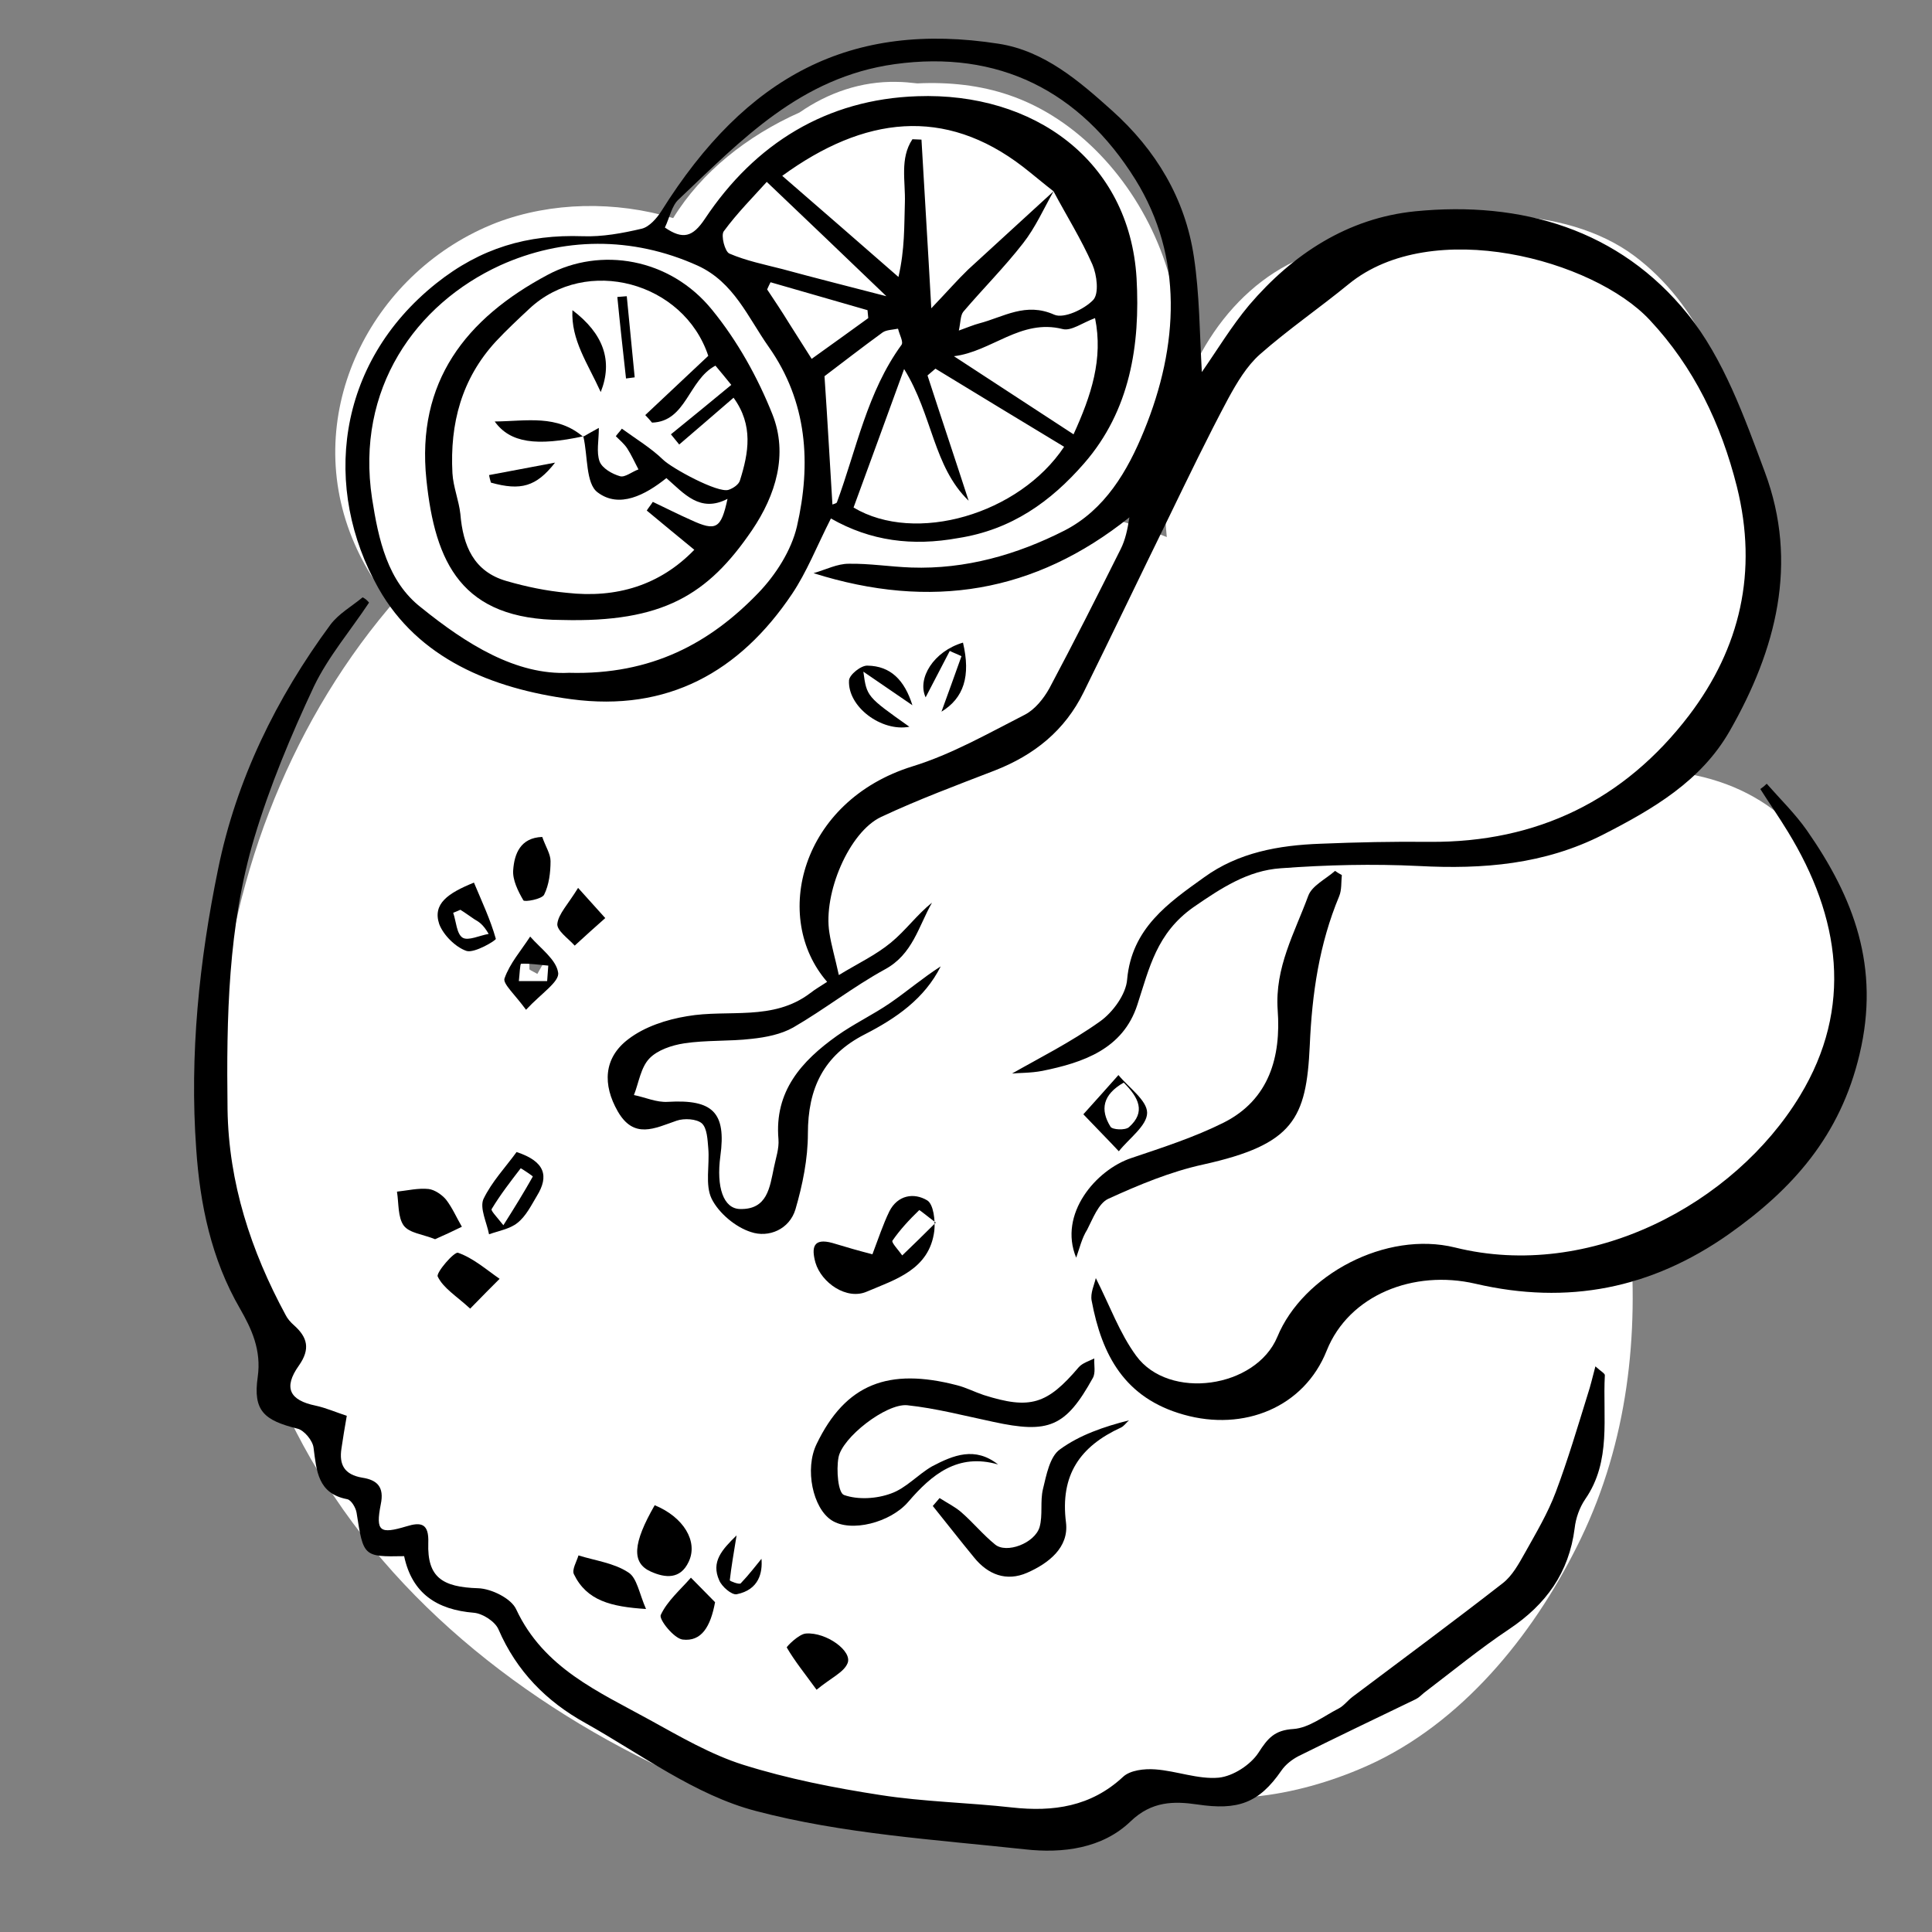 <?xml version="1.0" encoding="UTF-8"?> <!-- Generator: Adobe Illustrator 22.1.0, SVG Export Plug-In . SVG Version: 6.00 Build 0) --> <svg xmlns="http://www.w3.org/2000/svg" xmlns:xlink="http://www.w3.org/1999/xlink" id="Capa_1" x="0px" y="0px" viewBox="0 0 512 512" style="enable-background:new 0 0 512 512;" xml:space="preserve"><rect x="0" y="0" width="512" height="512" fill="#808080" stroke="none"/> <style type="text/css"> .st0{fill:#FFFFFF;} </style> <g> <path class="st0" d="M409.3,245.4c-0.4-0.9-0.8-1.7-1.3-2.6c-19.2-55.7-67.4-96-126.3-108.7c-15.3-3.3-31.1-5-46.7-5 c-12.7-3.6-25.4-8.6-37.8-12c-15.1-4.1-37.6,4.9-51.2,11.1c-16.9,7.6-31.2,18.9-43.1,33.1c-54.1,64.4-61.1,165.3-14.4,235.2 c25.3,37.9,65.2,64.7,107.3,80.8c36.9,14.1,75.1,8.7,110.7-4.5c17.7,7.7,41.7,2,58.3-6c24.4-11.9,42.7-35.3,54.2-59.2 C443.5,356.7,431.9,294.4,409.3,245.4z M142.4,258.1c-0.8-0.5-1.6-0.8-2.1-1.2c0-1.2,0-2.4,0-3.6c1.7,0,3.2,0.2,4.7,0.4 C144,255.2,143.2,256.7,142.4,258.1z"></path> <path class="st0" d="M444.9,204.7c8.7-7.5,15.4-17.3,19.1-29.5c5-17,2-35.6-5.8-52.3c2.1-20.6-8.5-42.7-25.1-55.1 c-18.2-13.6-50.1-13.8-71.9-3c-23.2,0.9-40.6,18.5-48,40.4c-4.3,12.7-5.4,26.3-3.7,39.7c-2.8,4.9-5.7,9.7-9.2,14.1 c-10.3,13.2-27.5,27.1-40.4,31.9c-17,6.3-33.6,11.2-44.2,27c-12.7,18.9-4.7,44,8.8,59.5c26.7,30.5,75,16.6,88.2-18.3 c5.3-13.9,5.1-22.4,20.4-27.5c6.3-2.1,12.5-3.6,18.6-5.1c-0.8,0.9-1.5,1.8-2.1,2.8c-5.2,8.7-6.8,17.3-7.6,27.1 c-3.2,6-2.9,12.6-0.5,18.7c-0.2,5.5-1.1,10.9-4.1,15.8c-3.7,6.1-14.4,9.3-20.4,12.4c-8.6,4.4-16.6,9.4-23.2,16.5 c-6.3,6.8-9.3,18.5-3.4,26.7c10.8,15.1,24.3,23.9,43.3,19.5c15-3.5,26.6-17.8,36.2-28.7c1.1-1.3,2.2-2.4,3.2-3.5 c5.7,2.9,11.3,6.4,17.2,8.7c7.8,2.9,18.3,2.4,26.4,1.1c22.1-3.3,42.8-15.5,51.9-34c2.3-2,4.6-4.3,6.6-6.9 C502.2,268.4,493.7,211.4,444.9,204.7z M373.4,220.3c3.5,0.8,7.1,1.3,10.8,1.7c-0.9,0.6-1.9,1.2-2.8,1.8c-3.6-0.7-7.3-1.4-10.8-2.4 C371.5,221,372.4,220.7,373.4,220.3z"></path> <path class="st0" d="M267.4,25.2c-7.6-2.6-15.8-3.5-24.3-3.1c-1.8-0.2-3.7-0.4-5.5-0.4c-9.4-0.2-18.2,2.9-25.7,8.1 C198,36,185.9,45.6,178.4,57.8c-15.3-4.6-32.3-4.3-46.8,1.2C99.4,71.5,80.2,107.6,92.7,141c12.2,32.4,44.9,44.7,77.2,40 c11.6-1.7,22.7-7.5,30.7-15.9c1.8-0.7,3.6-1.5,5.3-2.4c7.8-4.4,12.9-10.5,16-17.7c10.1,3.5,21.6,4.1,32.5,2.1 c18.9-0.1,37.3-7.5,48.9-24.2C326.2,89.7,303.7,37.5,267.4,25.2z M242.4,90.4c-1.1-0.6-2.2-1.3-3.2-2c-0.2-0.1-0.3-0.3-0.5-0.5 c-0.5-0.5-0.8-0.9-1.1-1.1c-0.2-0.5-0.5-0.9-0.7-1.3c0.1-1.3,0.2-2.6,0.1-2.4c0.6-2.2,1.2-3.2,2.4-4.9c0.2,0.1,0.3,0.3,0.5,0.4 c-1.3-1,3.2,7,3.1,5.9c0.6,2.5,2.1,9.4,1.7,5.5c0.1,0.5,0.1,1,0.2,1.4C243.8,91,243,90.7,242.4,90.4z"></path> <path class="st0" d="M455.5,100.4c-1.5-3.3-7.1-0.9-5.8,2.5c19.9,53.3-47.1,86-90.4,90.8c-28.6,3.1-51.5,8.2-71.3,30.6 c-7.5,8.6-13.8,18.5-20.2,27.9c-8,11.6-17.1,29.6-33.6,12.9c-1.7-1.7-4,0.8-2.6,2.6c16.2,20,43.5,22.8,64.3,7.1 c12.5-9.4,17.5-24.5,27.5-36c13.5-15.5,38.9-9.2,56.8-7.9C452.2,236.3,480.9,157.1,455.5,100.4z"></path> <path class="st0" d="M473.1,220.9c-2-2.5-6.3,0.2-5.3,3.1c4.2,12,6.4,25.7-2.2,36.2c-6.9,8.6-16.7,16.5-25.5,23.2 c-18.5,14.1-42.3,25.6-65.7,26.9c-10.7,0.6-21.6,0.2-30.4,7.2c-9.5,7.6-12.9,18.8-18.8,29c-13.8,24.3-45.3-15.2-28-27 c1.4-0.9,0.5-3.2-1.1-2.7c-19,5-10.7,35.5-3,46.5c7.5,10.7,18.6,13.6,31,11.5c7.8-1.3,15.3-6.7,19.8-12.9c5.4-7.3,8-19.3,15.3-24.8 c6.9-5.3,20.4,0.1,27.6,2c9.6,2.5,18.5,1.8,28.1,0.5c19.6-2.6,38.7-14,53-27.2C493.6,288.7,494,247.8,473.1,220.9z"></path> <g> <path d="M220.2,137.4c-3.8,7.5-6.4,14.2-10.3,20c-13.9,20.7-33,31.3-58.5,27.9c-21.1-2.8-40.6-10.8-51.1-29.4 c-14.9-26.3-11.4-59.5,15.3-80.8c11.8-9.4,24.2-13,38.8-12.5c5.2,0.2,10.6-0.8,15.7-2c2-0.5,4-2.8,5.2-4.7 c22.5-35.9,50.3-50.4,89.4-44.3c12.1,1.9,21.3,9.9,30,17.7c11.6,10.4,19.4,23.3,21.7,38.8c1.5,9.9,1.5,20,2.1,30.5 c4.1-5.9,7.9-12.2,12.5-17.7c11.6-13.6,26.2-23.1,44-24.9c28.2-2.8,54.2,4.8,72.3,27.3c9.5,11.8,15,27.3,20.4,41.8 c9,24.1,3,47.1-9.3,68.6c-7.6,13.3-20.3,20.7-33.6,27.5c-15.5,7.9-31.8,9.2-48.8,8.3c-12.2-0.6-24.4-0.3-36.6,0.6 c-8.7,0.6-15.7,5.2-23.1,10.3c-9.8,6.9-11.7,16.1-14.9,25.9c-3.8,11.7-14.3,15.3-25.2,17.5c-3.1,0.6-6.3,0.5-8,0.7 c7-4,15.6-8.3,23.3-13.8c3.4-2.4,6.9-7.2,7.2-11.1c1.2-13.6,10.9-20.3,20.4-27.1c9.1-6.6,19.8-8.5,30.8-8.9 c9.7-0.4,19.3-0.6,29-0.5c28.5,0.2,51.6-11.1,68.7-33.5c13.6-17.9,18.3-38.1,12.7-60.6c-4.2-16.7-11.4-31.7-23.1-44.2 c-14.9-16-57.7-27.6-79.8-9.5c-7.7,6.3-16,12-23.5,18.6c-3.5,3.1-6.1,7.5-8.4,11.7c-5.5,10.3-10.6,20.9-15.7,31.4 c-7.6,15.5-15,31-22.6,46.4c-5,10.2-13.1,16.7-23.6,20.8c-10.1,3.9-20.3,7.7-30.1,12.3c-8.5,4-15.4,20.3-13.7,30.7 c0.5,3.3,1.5,6.6,2.5,11.2c5.1-3.1,9.8-5.3,13.8-8.6c3.9-3.2,6.9-7.4,10.9-10.6c-3.6,6.3-5.1,13.7-12.5,17.7 c-8.4,4.6-16,10.6-24.3,15.4c-3.2,1.8-7.2,2.6-11,3c-5.9,0.7-12,0.3-17.9,1.2c-3.3,0.5-7.1,1.8-9.2,4c-2.3,2.4-2.8,6.4-4.1,9.7 c3,0.6,6,2,9,1.8c11.9-0.7,15.5,2.8,13.9,14.4c-1.1,8.2,0.8,13.9,5.2,14c7.3,0.2,7.9-5.8,9-11c0.5-2.5,1.4-5,1.2-7.5 c-1.1-12.7,6.1-20.7,15.5-27.4c4.5-3.2,9.6-5.6,14.1-8.7c4.5-3.1,8.7-6.7,13.4-9.7c-4.3,8.6-11.9,13.8-20.1,18 c-11,5.6-15.1,14.4-15.1,26.3c0,6.7-1.4,13.6-3.3,20.1c-1.6,5.3-7.1,7.6-11.8,6c-4.1-1.3-8.5-5-10.4-8.8 c-1.8-3.7-0.5-8.9-0.9-13.4c-0.2-2.3-0.3-5.3-1.7-6.6c-1.4-1.2-4.7-1.4-6.7-0.7c-5.8,2-11.3,5-15.6-2.5c-4-7-3.8-14.1,2.8-19.1 c4.3-3.3,10.1-5.2,15.6-6.1c10.9-1.9,22.7,1.4,32.6-6.1c1.4-1.1,3-2,4.5-3c-14.8-17-7-47.9,22.6-57.1c10.4-3.2,20-8.7,29.8-13.7 c2.7-1.4,5-4.3,6.5-7c6.5-12.2,12.7-24.5,18.9-36.9c1.2-2.4,1.8-5.1,2.3-8.4c-25,20-52.6,24.6-83.7,14.8c3.4-1,6.3-2.5,9.3-2.5 c5.5-0.1,11,0.8,16.6,1c14.4,0.5,28-3.4,40.6-9.8c10.7-5.5,16.7-15.7,21.1-26.5c9.2-22.5,10.4-46-2.3-66.5 c-14.7-23.6-36.4-34.4-63.8-30.6c-25,3.5-40.6,20.1-57.2,35.8c-1.9,1.7-2.4,4.8-3.7,7.5c4.8,3.3,7.4,2.5,10.6-2.3 c13.3-20,32.3-31.7,56.3-32.5c30.8-1.1,56.2,17,58.1,48.2c1,17.7-1.7,35.1-13.9,49.1c-8.8,10.1-19.2,17.6-33.4,19.8 C241.8,144.8,230.7,143.4,220.2,137.4z M279.2,50.7c-2.6,4.6-4.8,9.6-8.1,13.8c-4.9,6.3-10.6,12-15.8,18.1c-0.8,1-0.7,2.7-1.2,5 c2.5-0.9,3.9-1.5,5.4-1.9c6.5-1.7,12.3-5.7,19.9-2.3c2.5,1.1,7.9-1.4,10.3-3.9c1.6-1.7,1-6.6-0.2-9.4 C286.5,63.3,282.6,57.1,279.2,50.7c-2.7-2.1-5.4-4.4-8.1-6.5c-20.8-16-42.1-13.4-63.8,2.4c10.4,9,20.6,17.9,30.8,26.8 c1.7-7.4,1.5-13.5,1.7-19.6c0.2-5.7-1.4-11.8,2-16.9c0.8,0,1.6,0.1,2.4,0.1c0.8,14.1,1.7,28.3,2.6,44.7c4.3-4.5,6.9-7.5,9.8-10.3 C264.1,64.5,271.7,57.6,279.2,50.7z M150.8,178.3c21.9,0.6,37.4-7.9,50.2-21.2c4.6-4.8,8.7-11.2,10.2-17.6 c3.8-16.6,2.8-33-7.5-47.6c-5.5-7.8-9.2-17.1-18.8-21.5c-17.5-7.9-35.9-7.5-52.3-0.1c-22.5,10.3-38.4,32.8-34,61.8 c1.7,10.9,4.1,22,13,28.9C123.6,170.7,136.8,179,150.8,178.3z M239.6,97.8c-4.7,13-9.1,24.9-13.4,36.7 c16.4,9.8,43.9,1.8,55.8-16.1c-11.4-6.9-22.8-13.8-34.1-20.7c-0.7,0.6-1.4,1.2-2.1,1.8c3.6,11.1,7.3,22.1,10.9,33.2 C247.3,123.6,247.2,110.1,239.6,97.8z M252.8,94.4c10.9,7.1,21.1,13.8,31.7,20.7c4.7-10.3,7.9-20,5.7-30.8 c-3.3,1.2-6.3,3.5-8.6,2.9C270.5,84.4,262.8,93.2,252.8,94.4z M234.9,78.5C224,68,214,58.5,203.2,48.2c-3.5,3.9-7.8,8.2-11.4,13.1 c-0.8,1.1,0.3,5.4,1.5,5.9c4.4,1.9,9.3,2.9,14,4.1C216.1,73.7,224.9,75.9,234.9,78.5z M220.6,133.7c0.5-0.2,1.1-0.3,1.2-0.6 c5.2-14.1,8-29.2,17.1-41.7c0.6-0.8-0.6-2.8-0.9-4.3c-1.4,0.3-3.1,0.3-4.1,1c-5.5,4-10.9,8.2-15.4,11.6 C219.3,111.3,219.9,122.5,220.6,133.7z M230.1,84.3c-0.1-0.7-0.1-1.4-0.2-2.1c-8.6-2.5-17.1-4.9-25.7-7.4 c-0.3,0.6-0.6,1.2-0.9,1.9c2,3,4,6,5.9,9.1c1.9,3,3.8,6,5.9,9.3C220.7,91.1,225.4,87.7,230.1,84.3z"></path> <path d="M97.8,159.7c-4.9,7.4-10.8,14.3-14.6,22.2c-6.1,13-11.7,26.4-15.8,40.1c-7,23.4-7.4,47.7-7.1,72 c0.3,19.5,6.2,37.5,15.4,54.5c0.5,1,1.3,1.9,2.2,2.7c3.6,3.2,4.4,6.3,1.3,10.7c-4.2,5.9-2.4,9.2,4.4,10.6c2.8,0.6,5.5,1.8,8.3,2.7 c-0.6,3.3-1,6-1.4,8.6c-0.7,4.4,0.8,7,5.5,7.8c3.9,0.6,5.9,2.4,4.9,7.1c-1.4,7.2-0.2,7.9,6.8,5.8c3.9-1.2,6-0.8,5.8,4.4 c-0.3,9.1,3.7,11.7,13.2,12c3.5,0.1,8.8,2.7,10.1,5.6c7.3,15.6,21.8,21.8,35.4,29.3c8,4.4,16.2,9.2,24.8,11.9 c11.8,3.7,24,6.1,36.3,8c11.5,1.8,23.3,2,34.9,3.3c10.9,1.2,20.9-0.2,29.4-8.1c1.9-1.8,5.7-2.2,8.5-2c5.7,0.4,11.4,2.7,16.9,2.2 c3.8-0.4,8.4-3.4,10.5-6.6c2.5-3.9,4.3-6,9.3-6.3c4.1-0.3,8-3.4,11.9-5.4c1.4-0.7,2.4-2.1,3.7-3.1c13.3-10,26.7-19.9,39.8-30.1 c2.6-2,4.3-5.2,6-8.2c2.9-5.2,6-10.4,8.1-16c3.2-8.5,5.8-17.3,8.5-26c0.7-2.1,1.2-4.3,2-7.3c1.4,1.3,2.6,1.9,2.5,2.4 c-0.6,11.1,1.8,22.7-5.2,32.8c-1.5,2.2-2.5,5-2.8,7.7c-1.5,11.8-7.6,20.2-17.3,26.7c-7.8,5.2-15.1,11.2-22.6,16.9 c-0.7,0.6-1.4,1.3-2.2,1.7c-10.4,5-20.8,10-31.1,15.1c-1.7,0.9-3.4,2.2-4.5,3.8c-6,8.7-11.6,10.6-22.3,9 c-6.2-0.9-12.1-0.9-17.7,4.5c-7.5,7.2-18,8.5-27.9,7.4c-24-2.6-48.4-4.1-71.5-10.2c-16-4.2-30.3-15-45.1-23.3 c-10.3-5.7-18.2-13.7-23-24.8c-0.9-2.1-4.2-4.2-6.5-4.4c-9.8-0.8-16.4-5.1-18.5-15c-10.8,0.2-10.8,0.1-12.6-11.5 c-0.2-1.3-1.4-3.4-2.5-3.6c-7.8-1.5-8.1-7.5-8.9-13.6c-0.2-1.9-2.5-4.7-4.3-5.1c-8.8-2.2-11.8-4.7-10.5-13.7 c1-7.1-1.6-12.7-4.7-18.1c-7.6-13.1-10.6-27.6-11.6-42.3c-1.8-25,0.8-49.9,5.8-74.2c4.8-23.6,15.4-45.3,29.8-64.8 c2.2-2.9,5.6-4.8,8.5-7.2C96.9,158.7,97.4,159.2,97.8,159.7z"></path> <path d="M468.2,207.7c3.6,4.1,7.5,7.9,10.6,12.3c12.5,17.9,19.5,36.3,14,59.4c-5.1,21.6-17.7,35.7-34.7,47.7 c-20.5,14.4-42.6,18.8-67.1,13.1c-16.4-3.8-33.5,3-39.4,17.7c-6,15.1-22,21.5-37.9,17c-15.7-4.4-21.7-15.8-24.4-30.2 c-0.4-2,0.7-4.2,1.1-6c3.7,7.3,6.3,14.6,10.7,20.6c8.7,11.9,31.7,8.6,37.4-5c6.8-16.5,28.8-28.2,47.1-23.7 c35.8,8.9,74-11.5,91.4-40.2c14.2-23.4,10.7-47.3-3.2-70c-2.3-3.8-4.9-7.5-7.3-11.3C467.1,208.7,467.7,208.2,468.2,207.7z"></path> <path d="M285.2,333.3c-4.8-11.6,5.3-23.3,14.6-26.4c8.3-2.8,16.7-5.5,24.5-9.4c12.1-6.1,15.2-17.5,14.3-29.8 c-0.8-11.3,4.5-20.5,8.1-30.3c1-2.7,4.6-4.4,7.1-6.6c0.6,0.4,1.2,0.8,1.8,1.1c-0.2,1.9,0,3.9-0.7,5.6c-5.3,12.7-7.2,25.8-7.8,39.6 c-0.9,19.4-4.3,26.2-28.2,31.5c-8.7,1.9-17.1,5.4-25.2,9.1c-2.6,1.2-4.1,5.3-5.6,8.2C286.7,328.1,286.1,330.8,285.2,333.3z"></path> <path d="M264.5,388.1c-10.7-3.1-17.6,2.7-23.8,9.9c-4.7,5.5-15.2,8.2-20.3,4.9c-5-3.2-7.2-13.6-4-20.2c7.7-16,19.1-20.3,37.2-15.6 c2.4,0.6,4.7,1.8,7.1,2.6c12.3,3.9,16.8,2.5,25.2-7.4c1-1.1,2.7-1.6,4.1-2.3c-0.1,1.8,0.4,3.8-0.4,5.2 c-7.2,13-11.7,14.8-26.4,11.6c-7.6-1.6-15.2-3.6-22.8-4.4c-5.6-0.5-17.3,8.6-18.2,13.9c-0.6,3.3-0.1,9.4,1.5,9.9 c3.7,1.3,8.6,1,12.4-0.4c4-1.4,7.1-5,10.9-7.2C252.7,385.6,258.4,383.3,264.5,388.1z"></path> <path d="M249,397c2,1.3,4.1,2.3,5.8,3.8c3.1,2.7,5.7,5.9,8.9,8.5c3,2.5,10.5-0.3,11.8-4.6c0.9-3.2,0.1-6.8,0.9-10.1 c0.9-3.7,1.8-8.6,4.5-10.5c5.2-3.8,11.6-6,18.3-7.7c-0.7,0.6-1.3,1.5-2.1,1.9c-10.9,5-16.2,12.6-14.6,25.2 c0.8,6.6-4.6,10.8-10.3,13.3c-5.5,2.4-10.4,0.5-14.1-4.1c-3.7-4.5-7.2-9-10.9-13.6C247.7,398.5,248.4,397.7,249,397z"></path> <path d="M231.2,332.4c1.6-4.2,2.8-7.9,4.5-11.4c2.2-4.3,6.5-5,10-2.9c1.7,1,2.2,5.4,1.9,8.1c-1.3,10.3-10.4,12.9-17.9,16.1 c-5.3,2.3-12-2.3-13.6-7.7c-1.1-4-0.6-6.6,4.5-5.2C224.2,330.5,227.7,331.5,231.2,332.4z M248,324c-2.3-1.7-4.3-3.4-4.4-3.3 c-2.6,2.5-5.1,5.2-7.1,8.1c-0.3,0.5,1.7,2.6,2.6,3.9C241.8,330.1,244.6,327.4,248,324z"></path> <path d="M173.5,398.9c7.6,3.1,11.6,9.6,9,15c-2.2,4.7-6.2,4.3-10,2.6C167.3,414.2,167.7,409,173.5,398.9z"></path> <path d="M115.3,328.4c-3.2-1.3-6.8-1.6-8.3-3.6c-1.6-2.2-1.3-5.9-1.8-9c2.8-0.3,5.7-1,8.4-0.7c1.6,0.2,3.5,1.5,4.6,2.8 c1.7,2.2,2.8,4.8,4.2,7.2C120.2,326.2,117.8,327.3,115.3,328.4z"></path> <path d="M171.2,426.4c-9.3-0.6-15.7-2.2-19.1-9.2c-0.6-1.2,0.7-3.3,1.2-5c4.5,1.4,9.4,2,13.2,4.5 C168.8,418.1,169.4,422.3,171.2,426.4z"></path> <path d="M189.5,424.6c-1.2,6.5-3.6,10.5-8.6,9.9c-2.3-0.3-6.3-5.3-5.8-6.5c1.7-3.7,5.2-6.7,8-9.9 C185.5,420.5,187.8,422.9,189.5,424.6z"></path> <path d="M124.6,346.8c-3.7-3.4-7.1-5.4-8.6-8.5c-0.5-1,4.4-6.7,5.4-6.3c4,1.4,7.4,4.4,11,6.9C130.2,341.1,128,343.3,124.6,346.8z"></path> <path d="M216.4,447.8c-3.2-4.4-5.8-7.6-7.9-11.2c-0.1-0.2,3.2-3.6,5.1-3.7c5.4-0.4,12.4,4.7,11,7.9 C223.6,443.2,220.3,444.6,216.4,447.8z"></path> <path d="M143.7,221.8c0.9,2.6,2.2,4.5,2.2,6.4c0,3-0.4,6.3-1.7,8.9c-0.6,1.2-5.2,2-5.5,1.5c-1.4-2.4-2.9-5.4-2.7-8 C136.3,226.3,137.9,222,143.7,221.8z"></path> <path d="M125.6,233.9c2.1,5,4.4,9.9,5.8,14.9c0.1,0.4-5.7,3.9-7.8,3.2c-2.9-1-6.1-4.2-7.2-7.1 C114.6,239.5,118.7,236.7,125.6,233.9z M122,241.1c-0.6,0.3-1.2,0.5-1.9,0.8c0.8,2.3,0.9,5.6,2.5,6.6c1.5,0.9,4.5-0.6,6.9-1 c-1.5-2.6-2.6-3.2-3.8-3.9C124.5,242.8,123.3,241.9,122,241.1z"></path> <path d="M136.9,305.3c7.6,2.5,8.6,6.4,5.4,11.6c-1.5,2.5-2.9,5.4-5.2,7.2c-2,1.6-5,2.1-7.5,3c-0.6-3.1-2.5-6.9-1.5-9.3 C130.3,313.2,134,309.3,136.9,305.3z M133.4,324.7c3.1-4.9,5.5-8.8,7.8-12.9c0.1-0.1-3.1-2.2-3.2-2.2c-2.7,3.5-5.4,7-7.7,10.8 C130,320.8,131.5,322.3,133.4,324.7z"></path> <path d="M228.8,178c0.9,6.6,0.9,6.6,12.2,14.6c-7.4,1.4-16.4-5.3-16-12.3c0.1-1.5,3.2-4,4.9-3.9c6.1,0.1,9.8,3.8,11.9,10.5 C237.4,183.9,233.6,181.3,228.8,178z"></path> <path d="M139.4,267.6c-2.9-4-6.2-6.9-5.7-8.3c1.4-4,4.4-7.4,6.8-11.1c2.7,3.1,6.9,6.1,7.4,9.5 C148.4,260.1,143.5,263.2,139.4,267.6z M145,260c0.1-1.4,0.2-2.7,0.3-4.1c-2.4-0.2-4.8-0.6-7.2-0.5c-0.3,0-0.4,3-0.6,4.6 C140,260,142.5,260,145,260z"></path> <path d="M287.1,295.3c4-4.4,6.6-7.4,9.3-10.4c2.7,3.3,7.6,6.7,7.6,10c0,3.4-4.8,6.8-7.5,10.2C293.7,302.1,290.9,299.3,287.1,295.3 z M297.8,286.9c-5.6,3.2-6.3,7.2-3.5,11.7c0.5,0.8,3.9,1,4.9,0.1C303.7,294.7,301.8,290.9,297.8,286.9z"></path> <path d="M153.2,235.3c3.4,3.8,5.3,5.9,7.2,8c-2.7,2.4-5.4,4.8-8.1,7.3c-1.7-1.9-4.8-4-4.6-5.8C148,242.2,150.5,239.7,153.2,235.3z "></path> <path d="M255.2,170.3c2.1,8.9,0.2,14.7-5.7,18.3c1.7-4.6,3.5-9.7,5.3-14.7c-1-0.5-2.1-0.9-3.1-1.4c-2.2,4.3-4.5,8.6-6.4,12.3 C243,179.8,247.4,172.6,255.2,170.3z"></path> <path d="M195.2,406.9c-0.8,4.9-1.4,8.4-1.8,11.9c0,0.2,2.5,1.2,2.9,0.8c2.2-2.3,4.1-4.8,5.5-6.5c0.3,3.6-0.6,8.2-6.6,9.4 c-1.3,0.2-3.9-2-4.6-3.7C188.4,413.9,191.3,410.7,195.2,406.9z"></path> <path d="M148.9,164.3c-26.6-0.1-33.6-15.1-35.9-37.2c-2.7-25.9,10.4-42.7,32.2-54.3c13.9-7.4,32.3-4.5,43.5,9.3 c6.7,8.2,12.1,17.9,16,27.7c4.2,10.6,0.9,21.4-5.4,30.7C187.6,157.7,175.6,165,148.9,164.3z M154.6,115.7c1.4-0.8,2.8-1.6,4.1-2.3 c0,3.4-0.7,6.4,0.2,8.9c0.7,1.8,3.3,3.3,5.4,3.9c1.3,0.4,3.2-1.2,4.9-1.8c-1-1.9-1.9-3.9-3-5.6c-0.8-1.2-2-2.2-3-3.2 c0.5-0.7,1.1-1.3,1.6-2c3.7,2.7,7.7,5.1,10.9,8.2c2.2,2.2,14.6,9,17.4,8c1.2-0.4,2.7-1.4,3-2.5c2.3-7.3,3.6-14.6-1.7-21.9 c-5,4.3-9.7,8.4-14.4,12.4c-0.7-0.9-1.5-1.8-2.2-2.7c5.2-4.2,10.3-8.4,16-13.1c-1.2-1.5-2.7-3.3-4.2-5.1 c-7.2,3.8-7.7,14.8-16.8,15.1c-0.6-0.7-1.2-1.4-1.8-2c5.5-5.2,11.1-10.4,16.7-15.7c-6.5-19.6-32.3-26.6-47.4-12.5 c-3,2.8-6.1,5.7-8.9,8.7c-9.1,9.9-12.2,21.8-11.5,34.9c0.2,3.6,1.7,7.2,2.1,10.8c0.7,8.4,3.5,15.3,12.3,17.8 c5.2,1.5,10.5,2.6,15.9,3.1c13.2,1.5,24.7-2,33.8-11.4c-4.4-3.6-8.5-7-12.6-10.4c0.5-0.8,1.1-1.5,1.6-2.3 c3.4,1.6,6.7,3.3,10.1,4.8c6.7,3.1,8,2.3,9.7-5.6c-7.3,3.8-11.5-1.4-16.2-5.5c-5.6,4.5-12.5,8.1-18.2,3.8 C155.2,128.2,155.8,120.8,154.6,115.7L154.6,115.7z"></path> <path d="M151.7,82.2c8.2,6.2,10.8,13.4,7.5,21.7C155.7,96.2,151.3,90.1,151.7,82.2z"></path> <path d="M154.7,115.6c-12.5,2.7-19.5,1.8-23.6-3.9c8.6-0.1,16.5-1.9,23.5,4.1C154.6,115.7,154.7,115.6,154.7,115.6z"></path> <path d="M129.6,125.9c5.5-1,11-2.1,17.5-3.3c-5,6.4-9.1,7.5-17,5.3C129.9,127.2,129.7,126.5,129.6,125.9z"></path> <path d="M166.1,78.5c0.7,7.2,1.4,14.3,2.1,21.5c-0.8,0.1-1.5,0.2-2.3,0.3c-0.8-7.2-1.6-14.4-2.3-21.6 C164.4,78.6,165.3,78.6,166.1,78.5z"></path> </g> </g> </svg> 
